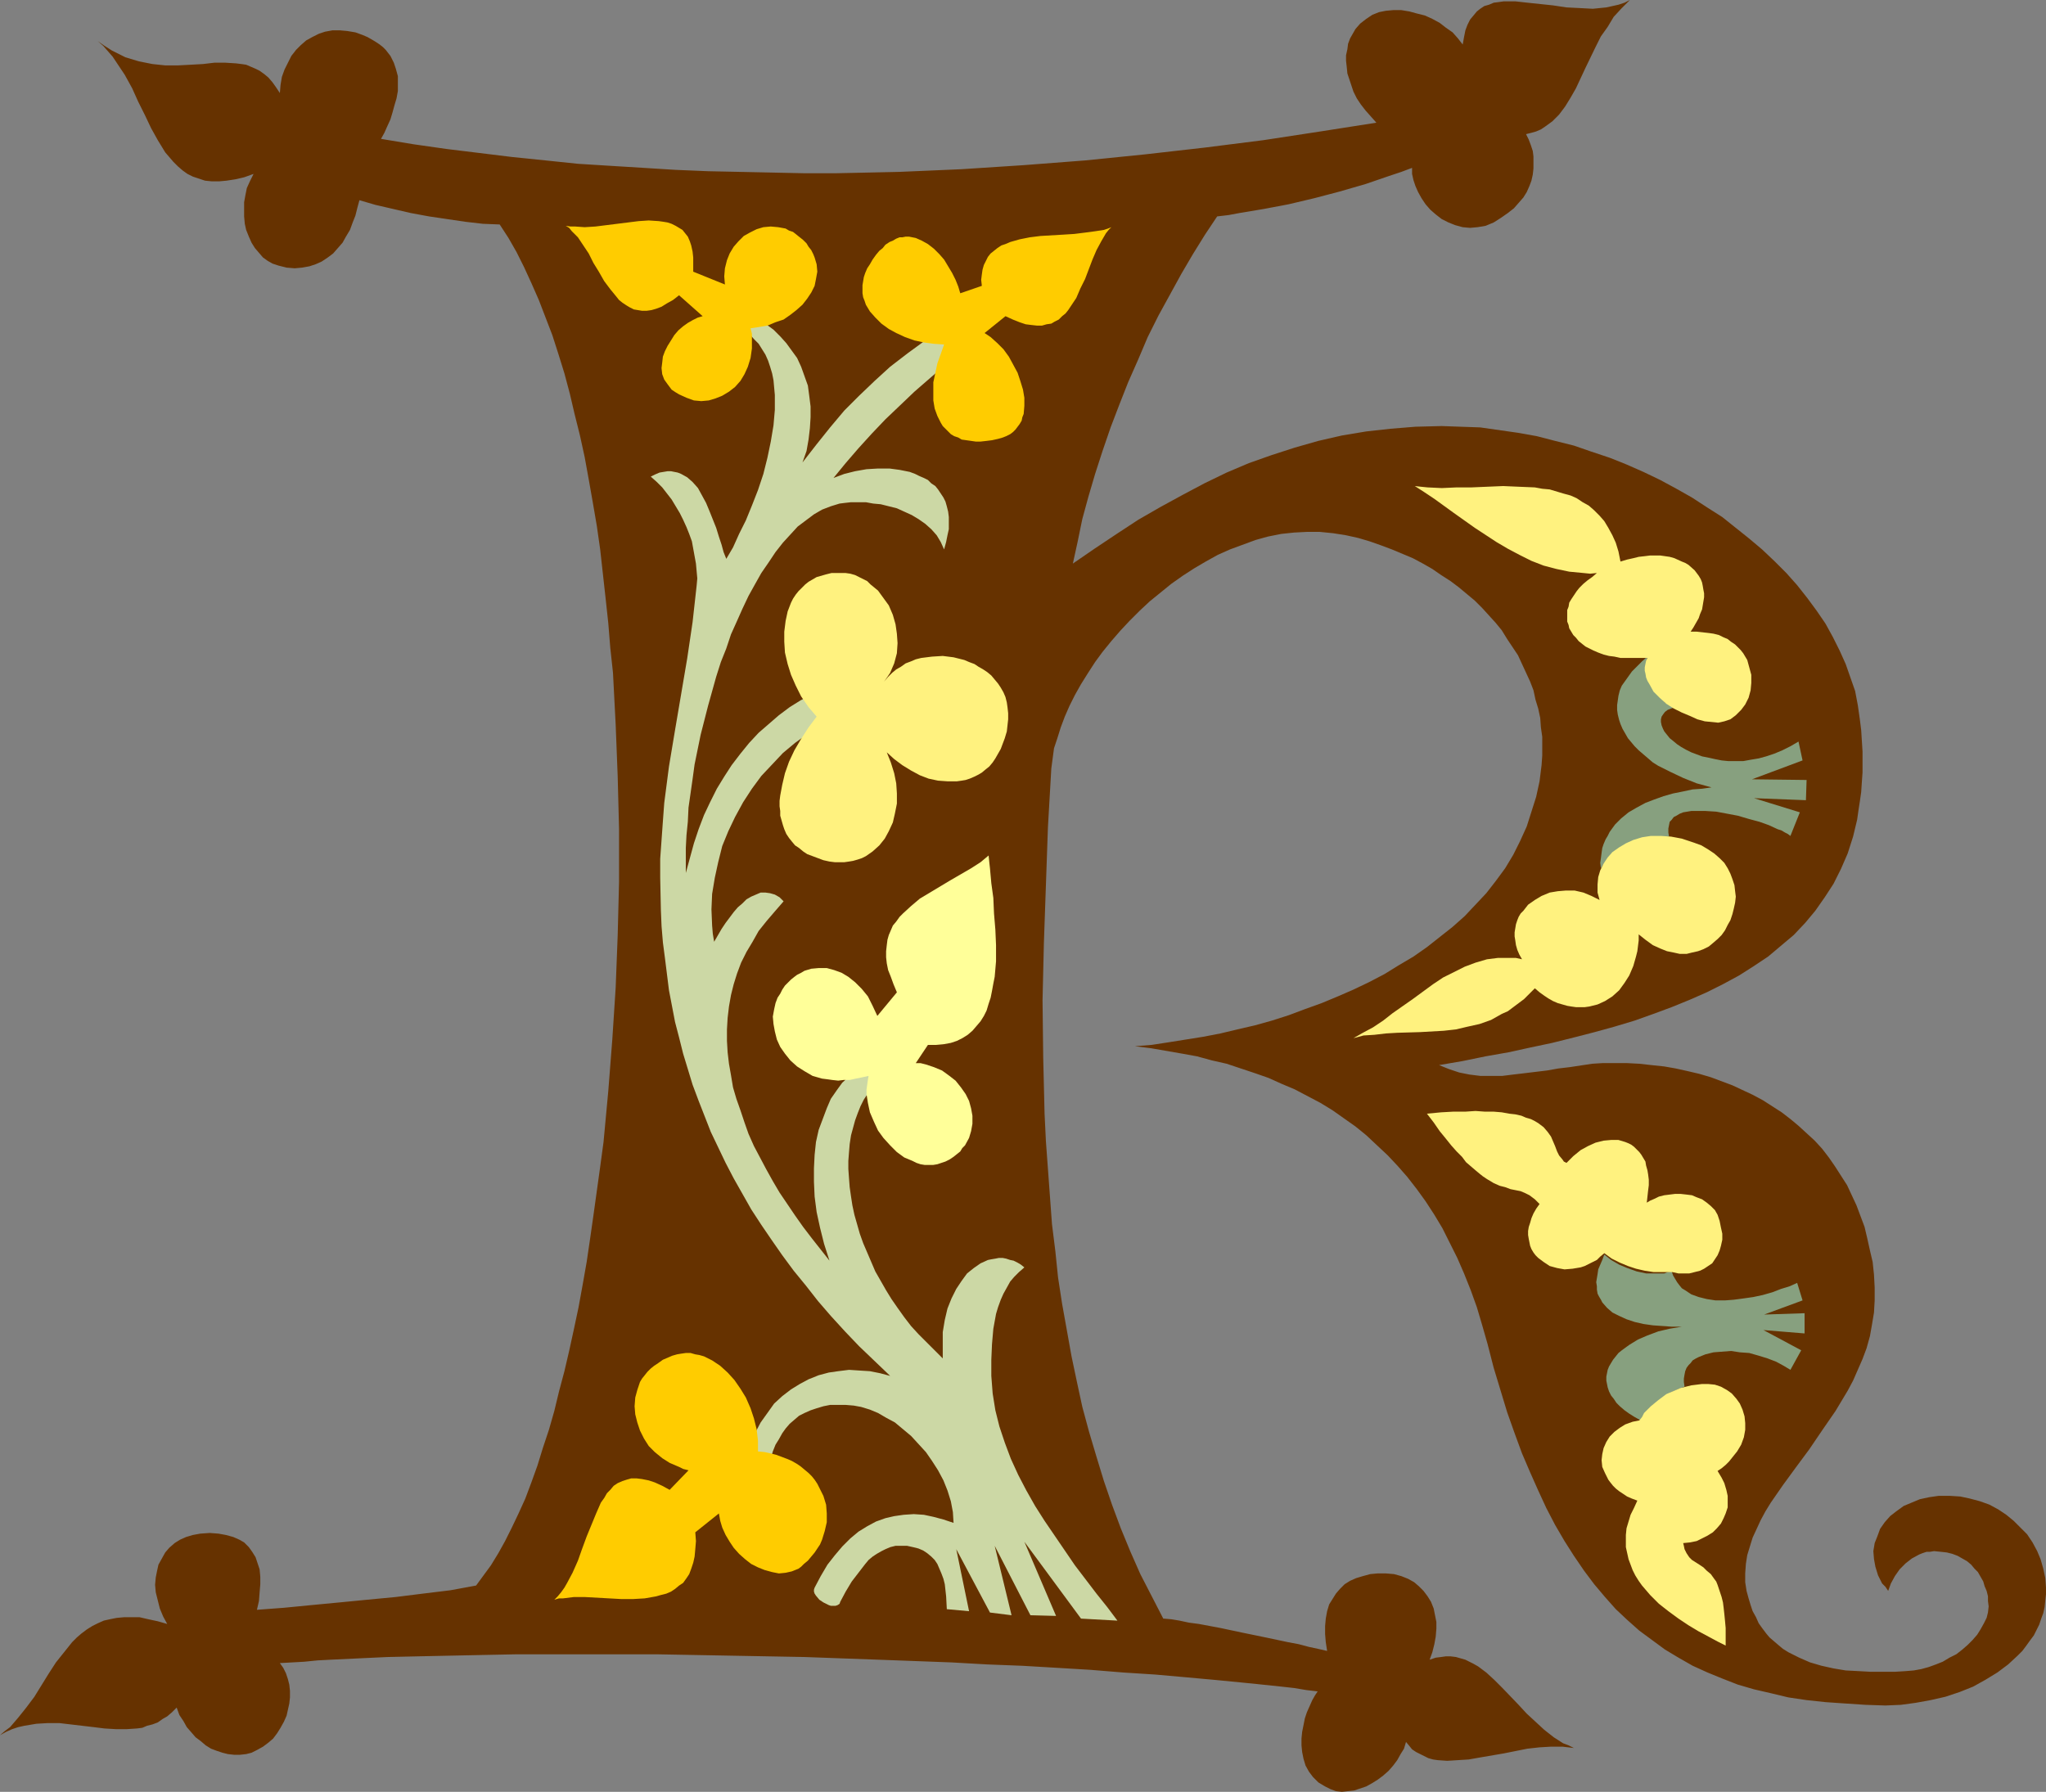<?xml version="1.0" encoding="UTF-8" standalone="no"?>
<svg
   version="1.0"
   width="129.724mm"
   height="113.629mm"
   id="svg13"
   sodipodi:docname="Medieval K.wmf"
   xmlns:inkscape="http://www.inkscape.org/namespaces/inkscape"
   xmlns:sodipodi="http://sodipodi.sourceforge.net/DTD/sodipodi-0.dtd"
   xmlns="http://www.w3.org/2000/svg"
   xmlns:svg="http://www.w3.org/2000/svg">
  <rect width="100%" height="100%" fill="#808080" stroke="none"/>
  <sodipodi:namedview
     id="namedview13"
     pagecolor="#ffffff"
     bordercolor="#000000"
     borderopacity="0.25"
     inkscape:showpageshadow="2"
     inkscape:pageopacity="0.0"
     inkscape:pagecheckerboard="0"
     inkscape:deskcolor="#d1d1d1"
     inkscape:document-units="mm" />
  <defs
     id="defs1">
    <pattern
       id="WMFhbasepattern"
       patternUnits="userSpaceOnUse"
       width="6"
       height="6"
       x="0"
       y="0" />
  </defs>
  <path
     style="fill:#663200;fill-opacity:1;fill-rule:evenodd;stroke:none"
     d="m 91.304,33.284 0.808,-1.454 0.646,-1.454 0.808,-1.777 0.485,-1.616 0.485,-1.777 0.485,-1.616 0.323,-1.777 v -1.777 -1.777 l -0.485,-1.777 -0.485,-1.454 -0.808,-1.616 -1.131,-1.454 -0.646,-0.646 L 90.981,10.664 90.011,10.018 89.203,9.533 88.072,8.887 86.941,8.402 85.163,7.756 83.224,7.432 81.446,7.271 H 79.669 l -1.778,0.323 -1.454,0.485 -1.616,0.808 -1.454,0.808 -1.293,1.131 -1.131,1.131 -1.131,1.454 -0.808,1.616 -0.808,1.616 -0.646,1.777 -0.323,1.939 -0.162,1.939 -0.97,-1.454 -0.808,-1.131 -0.97,-1.131 -0.97,-0.808 -1.131,-0.808 -0.97,-0.485 -1.131,-0.485 -1.131,-0.485 -1.131,-0.162 -1.293,-0.162 -2.586,-0.162 h -2.586 l -2.747,0.323 -2.909,0.162 -3.07,0.162 h -3.07 l -3.07,-0.323 -3.232,-0.646 -1.616,-0.485 -1.616,-0.485 -1.616,-0.808 -1.616,-0.808 -1.778,-1.131 -1.616,-1.131 1.293,1.131 1.131,1.293 1.131,1.293 0.97,1.454 1.939,2.908 1.778,3.231 1.454,3.231 1.616,3.231 1.454,3.07 1.616,2.908 1.778,2.908 0.97,1.131 0.97,1.131 1.131,1.131 1.131,0.969 1.131,0.808 1.293,0.646 1.454,0.485 1.454,0.485 1.616,0.162 h 1.778 l 1.778,-0.162 2.101,-0.323 2.101,-0.485 2.262,-0.808 -0.808,1.616 -0.808,1.777 -0.323,1.616 -0.323,1.777 v 1.777 1.616 l 0.162,1.777 0.323,1.454 0.646,1.616 0.646,1.454 0.808,1.293 0.97,1.131 0.97,1.131 1.131,0.808 1.131,0.646 1.454,0.485 1.939,0.485 1.939,0.162 1.778,-0.162 1.778,-0.323 1.454,-0.485 1.454,-0.646 1.454,-0.969 1.293,-0.969 1.131,-1.293 1.131,-1.293 0.808,-1.454 0.97,-1.616 0.646,-1.777 0.646,-1.616 0.485,-1.939 0.485,-1.777 3.878,1.131 4.202,0.969 4.202,0.969 4.363,0.808 4.363,0.646 4.363,0.646 4.202,0.485 4.04,0.162 2.101,3.231 1.939,3.393 1.778,3.555 1.778,3.878 1.778,4.039 1.616,4.201 1.616,4.201 1.454,4.524 1.454,4.686 1.293,4.847 1.131,4.847 1.293,5.17 1.131,5.17 0.97,5.332 0.97,5.493 0.97,5.655 0.808,5.655 0.646,5.817 0.646,5.817 0.646,5.978 0.485,5.978 0.646,5.978 0.646,12.441 0.485,12.441 0.323,12.603 v 12.603 l -0.323,12.764 -0.485,12.603 -0.808,12.441 -0.97,12.441 -1.131,12.118 -0.808,5.978 -1.616,11.633 -0.808,5.655 -0.808,5.493 -0.97,5.494 -0.97,5.332 -1.131,5.332 -1.131,5.17 -1.131,4.847 -1.293,4.847 -1.131,4.686 -1.293,4.524 -1.454,4.362 -1.293,4.201 -1.454,4.039 -1.454,3.878 -1.616,3.555 -1.616,3.393 -1.616,3.231 -1.616,2.908 -1.778,2.908 -1.778,2.424 -1.778,2.424 -6.141,1.131 -6.626,0.808 -6.464,0.808 -6.787,0.646 -6.626,0.646 -6.787,0.646 -6.626,0.646 -6.464,0.485 0.485,-2.1 0.162,-2.1 0.162,-1.939 v -1.777 l -0.162,-1.777 -0.485,-1.454 -0.485,-1.454 -0.808,-1.293 -0.808,-1.131 -1.131,-1.131 -1.131,-0.646 -1.454,-0.646 -1.778,-0.485 -1.778,-0.323 -2.101,-0.162 -2.262,0.162 -1.778,0.323 -1.616,0.485 -1.454,0.646 -1.293,0.808 -1.293,1.131 -0.97,1.131 -0.808,1.454 -0.808,1.454 -0.323,1.454 -0.323,1.616 -0.162,1.777 0.162,1.777 0.485,1.939 0.485,1.939 0.808,1.939 0.97,1.777 -2.262,-0.646 -2.262,-0.485 -2.101,-0.485 h -1.939 -1.778 l -1.778,0.162 -1.616,0.323 -1.454,0.323 -1.454,0.646 -1.293,0.646 -1.293,0.808 -1.293,0.969 -1.131,0.969 -1.131,1.131 -1.939,2.424 -1.939,2.424 -1.778,2.747 -3.394,5.494 -1.939,2.585 -1.939,2.424 -0.97,1.131 -0.97,1.131 -1.293,0.969 L 0,415.89 l 1.454,-0.808 1.454,-0.646 1.454,-0.485 1.454,-0.323 2.909,-0.485 2.747,-0.162 h 2.747 l 2.747,0.323 5.494,0.646 2.586,0.323 2.747,0.162 h 2.586 l 2.424,-0.162 1.293,-0.162 1.131,-0.485 1.293,-0.323 1.293,-0.485 1.131,-0.808 1.131,-0.646 1.131,-0.969 1.131,-1.131 0.646,1.777 0.97,1.454 0.808,1.454 1.131,1.293 0.97,1.131 1.293,0.969 1.131,0.969 1.293,0.808 1.293,0.485 1.454,0.485 1.293,0.323 1.454,0.162 h 1.454 l 1.454,-0.162 1.293,-0.323 1.293,-0.646 1.454,-0.808 1.293,-0.969 1.131,-0.969 0.97,-1.293 0.808,-1.293 0.808,-1.454 0.646,-1.454 0.323,-1.454 0.323,-1.454 0.162,-1.454 v -1.616 l -0.162,-1.454 -0.323,-1.293 -0.485,-1.454 -0.646,-1.293 -0.808,-1.131 2.909,-0.162 2.909,-0.162 3.232,-0.323 3.07,-0.162 6.787,-0.323 6.949,-0.323 7.272,-0.162 7.595,-0.162 7.757,-0.162 8.08,-0.162 h 8.242 16.968 8.726 l 17.614,0.323 17.614,0.323 17.776,0.646 8.726,0.323 8.726,0.323 8.565,0.485 8.403,0.323 8.242,0.485 8.08,0.485 7.918,0.646 7.595,0.485 7.272,0.646 7.11,0.646 6.626,0.646 3.232,0.323 3.07,0.323 3.07,0.323 2.909,0.323 2.909,0.485 2.747,0.323 -0.646,0.969 -0.646,1.131 -0.646,1.454 -0.646,1.454 -0.485,1.454 -0.323,1.616 -0.323,1.616 -0.162,1.616 v 1.616 l 0.162,1.616 0.323,1.616 0.485,1.616 0.808,1.454 0.97,1.293 1.293,1.293 1.616,0.969 1.293,0.646 1.293,0.485 1.454,0.162 1.454,-0.162 1.454,-0.162 1.454,-0.485 1.454,-0.485 1.454,-0.808 1.293,-0.808 1.293,-0.969 1.293,-1.131 1.131,-1.293 0.97,-1.293 0.808,-1.454 0.808,-1.293 0.485,-1.616 0.808,0.969 0.646,0.808 0.97,0.646 0.97,0.485 0.97,0.485 0.97,0.485 1.131,0.323 1.131,0.162 2.262,0.162 2.586,-0.162 2.586,-0.162 2.747,-0.485 5.656,-0.969 5.656,-1.131 2.909,-0.323 2.747,-0.162 h 2.747 l 2.747,0.323 -1.293,-0.646 -1.293,-0.485 -2.262,-1.454 -2.262,-1.777 -2.101,-1.939 -2.101,-1.939 -1.939,-2.1 -3.878,-4.039 -1.939,-1.939 -1.939,-1.777 -1.939,-1.454 -1.131,-0.646 -0.97,-0.485 -0.97,-0.485 -1.131,-0.323 -1.131,-0.323 -1.293,-0.162 h -1.131 l -1.131,0.162 -1.293,0.162 -1.454,0.485 0.646,-1.777 0.485,-1.939 0.323,-1.777 0.162,-1.939 v -1.616 l -0.323,-1.616 -0.323,-1.616 -0.646,-1.616 -0.808,-1.293 -0.97,-1.293 -1.131,-1.131 -1.131,-0.969 -1.454,-0.808 -1.616,-0.646 -1.778,-0.485 -1.939,-0.162 h -1.939 l -1.778,0.162 -1.778,0.485 -1.616,0.485 -1.454,0.646 -1.293,0.808 -1.131,1.131 -0.97,1.131 -0.808,1.293 -0.808,1.293 -0.485,1.616 -0.323,1.777 -0.162,1.777 v 1.939 l 0.162,1.939 0.323,2.1 -2.101,-0.485 -2.262,-0.485 -2.424,-0.646 -2.586,-0.485 -5.333,-1.131 -5.494,-1.131 -5.333,-1.131 -2.586,-0.485 -2.586,-0.485 -2.424,-0.323 -2.262,-0.485 -1.939,-0.323 -1.939,-0.162 -2.747,-5.332 -2.747,-5.332 -2.424,-5.493 -2.262,-5.494 -2.101,-5.655 -1.939,-5.655 -1.778,-5.817 -1.778,-5.978 -1.616,-5.978 -1.293,-5.978 -1.293,-6.14 -1.131,-6.301 -1.131,-6.301 -0.97,-6.301 -0.646,-6.301 -0.808,-6.463 -0.485,-6.625 -0.485,-6.625 -0.485,-6.625 -0.323,-6.625 -0.323,-13.411 -0.162,-13.734 0.323,-13.734 0.485,-13.895 0.485,-13.895 0.808,-14.057 0.323,-2.424 0.323,-2.424 0.808,-2.424 0.808,-2.585 0.97,-2.585 1.131,-2.585 1.293,-2.585 1.454,-2.585 1.616,-2.585 1.778,-2.747 1.778,-2.424 2.101,-2.585 2.101,-2.424 2.262,-2.424 2.424,-2.424 2.424,-2.262 2.586,-2.1 2.586,-2.1 2.747,-1.939 2.747,-1.777 2.747,-1.616 2.909,-1.616 2.909,-1.293 3.07,-1.131 3.07,-1.131 2.909,-0.808 3.232,-0.646 3.07,-0.323 3.07,-0.162 h 3.07 l 3.232,0.323 3.07,0.485 2.909,0.646 2.747,0.808 2.747,0.969 2.586,0.969 5.01,2.1 2.424,1.293 2.262,1.293 2.101,1.454 2.262,1.454 1.939,1.454 1.939,1.616 1.939,1.616 1.778,1.777 1.616,1.777 1.616,1.777 1.454,1.777 1.293,2.1 1.293,1.939 1.293,1.939 0.97,2.1 0.97,2.1 0.97,2.1 0.808,2.1 0.485,2.262 0.646,2.1 0.485,2.262 0.162,2.262 0.323,2.262 v 2.262 2.262 l -0.162,2.262 -0.485,3.878 -0.808,3.716 -1.131,3.555 -1.131,3.555 -1.616,3.555 -1.616,3.231 -1.939,3.231 -2.262,3.07 -2.262,2.908 -2.586,2.747 -2.586,2.747 -2.909,2.585 -3.07,2.424 -3.07,2.424 -3.232,2.262 -3.555,2.1 -3.394,2.1 -3.717,1.939 -3.717,1.777 -3.717,1.616 -3.878,1.616 -4.04,1.454 -3.878,1.454 -4.04,1.293 -4.04,1.131 -4.202,0.969 -4.04,0.969 -4.202,0.808 -4.04,0.646 -4.04,0.646 -4.202,0.646 -4.04,0.323 3.878,0.485 3.717,0.646 3.717,0.646 3.555,0.646 3.555,0.969 3.555,0.808 3.394,1.131 3.394,1.131 3.232,1.131 3.232,1.454 3.07,1.293 3.07,1.616 3.07,1.616 2.909,1.777 2.747,1.939 2.747,1.939 2.586,2.1 2.586,2.424 2.586,2.424 2.424,2.585 2.262,2.585 2.262,2.908 2.101,2.908 2.101,3.231 1.939,3.231 1.778,3.555 1.778,3.555 1.616,3.716 1.616,4.039 1.454,4.039 1.293,4.362 1.293,4.524 1.454,5.655 1.616,5.332 1.616,5.332 1.778,5.009 1.778,4.847 1.939,4.524 1.939,4.362 1.939,4.201 2.101,4.039 2.262,3.878 2.262,3.555 2.424,3.555 2.424,3.231 2.586,3.07 2.586,2.908 2.747,2.585 2.909,2.585 3.07,2.262 3.07,2.262 3.232,1.939 3.394,1.939 3.555,1.616 3.555,1.454 3.717,1.454 3.878,1.131 4.202,0.969 4.04,0.969 4.363,0.646 4.525,0.485 4.686,0.323 4.848,0.323 4.848,0.162 3.717,-0.162 3.555,-0.485 3.555,-0.646 3.555,-0.808 3.394,-1.131 3.232,-1.293 2.909,-1.616 2.909,-1.777 2.586,-1.939 2.262,-2.1 1.131,-1.131 0.97,-1.293 0.808,-1.131 0.97,-1.293 0.646,-1.293 0.646,-1.293 0.485,-1.454 0.485,-1.293 0.323,-1.454 0.162,-1.616 0.162,-1.454 v -1.616 l -0.162,-2.262 -0.485,-2.262 -0.646,-2.262 -0.808,-1.939 -1.131,-2.1 -1.293,-1.939 -1.616,-1.616 -1.616,-1.616 -1.778,-1.454 -1.939,-1.293 -2.101,-1.131 -2.262,-0.808 -2.424,-0.646 -2.262,-0.485 -2.586,-0.162 h -2.586 l -2.262,0.323 -2.262,0.485 -1.939,0.808 -1.939,0.808 -1.778,1.293 -1.454,1.131 -1.293,1.454 -1.131,1.616 -0.646,1.777 -0.646,1.616 -0.323,1.939 0.162,1.939 0.323,1.777 0.646,2.1 0.97,1.939 0.808,0.808 0.646,0.969 0.646,-1.777 0.97,-1.777 1.131,-1.616 1.454,-1.454 1.454,-1.131 1.778,-0.969 0.808,-0.323 0.97,-0.323 h 0.808 l 0.97,-0.162 1.616,0.162 1.454,0.162 1.293,0.323 1.293,0.485 1.131,0.646 1.131,0.646 0.97,0.808 0.808,0.969 0.808,0.808 0.646,1.131 0.646,1.131 0.323,1.131 0.485,1.131 0.323,1.293 v 1.131 l 0.162,1.293 -0.162,1.454 -0.323,1.293 -0.646,1.293 -0.808,1.454 -0.808,1.293 -1.131,1.293 -1.131,1.131 -1.293,1.131 -1.454,1.131 -1.616,0.808 -1.616,0.969 -1.616,0.646 -1.778,0.646 -1.778,0.485 -1.778,0.323 -1.939,0.162 -2.586,0.162 h -2.909 -2.909 l -2.909,-0.162 -3.07,-0.162 -2.909,-0.485 -2.909,-0.646 -2.747,-0.808 -2.586,-1.131 -2.586,-1.293 -1.293,-0.808 -0.97,-0.808 -1.131,-0.969 -1.131,-0.969 -0.808,-0.969 -0.97,-1.293 -0.808,-1.131 -0.646,-1.454 -0.808,-1.454 -0.485,-1.454 -0.485,-1.616 -0.485,-1.777 -0.323,-2.1 v -2.1 l 0.162,-2.262 0.323,-2.1 0.646,-2.1 0.646,-2.1 0.97,-2.1 0.97,-2.1 1.131,-2.1 1.293,-2.1 2.909,-4.201 3.07,-4.201 3.232,-4.362 3.07,-4.524 3.232,-4.686 1.454,-2.424 1.454,-2.424 1.293,-2.424 1.131,-2.585 1.131,-2.585 0.97,-2.585 0.808,-2.908 0.485,-2.747 0.485,-2.908 0.162,-2.908 v -3.07 l -0.162,-3.07 -0.323,-3.07 -0.646,-2.747 -0.646,-2.908 -0.646,-2.747 -0.97,-2.585 -0.97,-2.585 -1.131,-2.424 -1.131,-2.424 -1.454,-2.262 -1.454,-2.262 -1.454,-2.1 -1.616,-2.1 -1.778,-1.939 -1.939,-1.777 -1.939,-1.777 -1.939,-1.616 -2.101,-1.616 -2.262,-1.454 -2.262,-1.454 -2.424,-1.293 -2.424,-1.131 -2.424,-1.131 -2.586,-0.969 -2.586,-0.969 -2.747,-0.808 -2.747,-0.646 -2.909,-0.646 -2.747,-0.485 -3.07,-0.323 -2.909,-0.323 -3.07,-0.162 h -3.07 -2.586 l -2.586,0.162 -5.333,0.808 -2.747,0.323 -2.747,0.485 -5.333,0.646 -2.747,0.323 -2.586,0.323 h -2.586 -2.747 l -2.586,-0.323 -2.424,-0.485 -2.424,-0.808 -2.424,-0.969 5.656,-0.969 5.494,-1.131 5.494,-0.969 5.171,-1.131 5.333,-1.131 5.171,-1.293 5.01,-1.293 4.686,-1.293 4.848,-1.454 4.525,-1.616 4.363,-1.616 4.363,-1.777 4.04,-1.777 3.878,-1.939 3.878,-2.1 3.555,-2.262 3.394,-2.262 3.07,-2.585 3.07,-2.585 2.747,-2.908 2.424,-2.908 2.262,-3.231 2.101,-3.231 1.778,-3.555 1.616,-3.716 1.293,-4.039 0.97,-4.039 0.323,-2.262 0.323,-2.1 0.323,-2.262 0.162,-2.424 0.162,-2.262 v -2.424 -2.585 l -0.162,-2.585 -0.162,-2.585 -0.323,-2.585 -0.485,-3.393 -0.646,-3.393 -1.131,-3.231 -1.131,-3.231 -1.454,-3.231 -1.616,-3.231 -1.778,-3.231 -2.101,-3.07 -2.262,-3.07 -2.424,-3.07 -2.586,-2.908 -2.747,-2.747 -3.07,-2.908 -3.07,-2.585 -3.232,-2.585 -3.232,-2.585 -3.555,-2.262 -3.717,-2.424 -3.717,-2.1 -3.878,-2.1 -4.04,-1.939 -4.04,-1.777 -4.04,-1.616 -4.363,-1.454 -4.202,-1.454 -4.525,-1.131 -4.363,-1.131 -4.525,-0.808 -4.525,-0.646 -4.525,-0.646 -4.686,-0.162 -4.525,-0.162 -6.302,0.162 -5.979,0.485 -5.818,0.646 -5.818,0.969 -5.656,1.293 -5.656,1.616 -5.494,1.777 -5.494,1.939 -5.333,2.262 -5.333,2.585 -5.171,2.747 -5.333,2.908 -5.333,3.07 -5.171,3.393 -5.333,3.555 -5.171,3.555 1.131,-5.17 1.131,-5.493 1.454,-5.332 1.616,-5.493 1.778,-5.494 1.939,-5.655 2.101,-5.493 2.101,-5.332 2.424,-5.493 2.262,-5.332 2.586,-5.17 2.747,-5.009 2.747,-5.009 2.747,-4.686 2.909,-4.686 2.909,-4.362 2.747,-0.323 2.586,-0.485 2.909,-0.485 2.909,-0.485 5.979,-1.131 6.141,-1.454 6.141,-1.616 6.141,-1.777 5.656,-1.939 2.909,-0.969 2.586,-0.969 v 1.454 l 0.323,1.454 0.485,1.454 0.646,1.454 0.808,1.454 0.97,1.454 1.131,1.293 1.293,1.131 1.454,1.131 1.616,0.808 1.616,0.646 1.778,0.485 1.778,0.162 1.778,-0.162 1.939,-0.323 1.939,-0.808 1.778,-1.131 1.616,-1.131 1.454,-1.131 1.131,-1.293 1.131,-1.293 0.808,-1.293 0.646,-1.454 0.485,-1.293 0.323,-1.454 0.162,-1.454 v -1.454 -1.454 l -0.162,-1.293 -0.485,-1.454 -0.485,-1.293 -0.646,-1.293 1.293,-0.323 1.131,-0.323 1.131,-0.485 0.97,-0.646 1.778,-1.293 1.616,-1.616 1.454,-1.939 1.293,-2.1 1.293,-2.262 1.131,-2.424 1.131,-2.424 2.424,-5.009 1.293,-2.585 1.616,-2.262 1.454,-2.424 1.939,-2.1 L 390.587,0 l -1.293,0.646 -1.454,0.485 -1.454,0.323 -1.454,0.323 -1.616,0.162 -1.616,0.162 -3.07,-0.162 -3.232,-0.162 -3.232,-0.485 -3.07,-0.323 -3.07,-0.323 -2.909,-0.323 h -2.747 l -1.131,0.162 -1.293,0.162 -1.131,0.485 -1.131,0.323 -0.97,0.646 -0.808,0.646 -0.808,0.969 -0.808,0.969 -0.646,1.293 -0.485,1.293 -0.323,1.616 -0.323,1.777 -1.131,-1.454 -1.293,-1.454 -1.616,-1.131 -1.454,-1.131 -1.778,-0.969 -1.778,-0.808 -1.939,-0.485 -1.778,-0.485 -1.939,-0.323 h -1.939 l -1.778,0.162 -1.616,0.323 -1.616,0.646 -1.454,0.969 -1.454,1.131 -1.131,1.293 -0.646,1.131 -0.646,1.131 -0.485,1.293 -0.162,1.293 -0.323,1.454 v 1.293 l 0.162,1.454 0.162,1.616 0.485,1.454 0.485,1.454 0.485,1.454 0.808,1.616 0.97,1.454 1.131,1.454 1.293,1.454 1.293,1.454 -13.413,2.1 -13.736,2.1 -14.059,1.777 -14.221,1.616 -14.382,1.454 -14.706,1.131 -14.867,0.969 -7.434,0.323 -7.595,0.323 -7.434,0.162 -7.595,0.162 h -7.757 l -7.595,-0.162 -7.595,-0.162 -7.757,-0.162 -7.757,-0.323 -7.757,-0.485 -7.918,-0.485 -7.757,-0.485 -7.757,-0.808 -7.918,-0.808 -7.918,-0.969 -7.918,-0.969 -7.918,-1.131 z"
     id="path1" />
  <path
     style="fill:#ccd8a5;fill-opacity:1;fill-rule:evenodd;stroke:none"
     d="m 181.638,76.747 1.939,0.969 1.778,1.293 1.616,1.616 1.454,1.616 1.293,1.777 1.293,1.777 0.97,2.1 0.808,2.262 0.808,2.262 0.323,2.424 0.323,2.585 v 2.585 l -0.162,2.585 -0.323,2.747 -0.485,2.747 -0.97,2.747 3.394,-4.362 3.232,-4.039 3.394,-4.039 3.555,-3.555 3.717,-3.555 3.717,-3.393 4.202,-3.231 4.202,-3.07 0.808,-0.485 0.646,-0.323 h 0.808 0.646 l 0.646,0.323 0.646,0.323 0.485,0.485 0.485,0.485 0.323,0.646 0.162,0.646 0.323,0.646 v 0.646 0.646 l -0.323,0.646 -0.323,0.646 -0.485,0.485 -3.717,3.231 -3.717,3.231 -3.555,3.393 -3.394,3.231 -3.232,3.393 -3.232,3.555 -3.07,3.555 -2.909,3.555 2.586,-0.969 2.586,-0.646 2.747,-0.485 2.747,-0.162 h 2.747 l 2.424,0.323 2.424,0.485 1.293,0.485 0.97,0.485 1.131,0.485 0.97,0.485 0.808,0.808 0.97,0.646 0.646,0.808 0.646,0.969 0.646,0.969 0.485,0.969 0.323,1.131 0.323,1.293 0.162,1.293 v 1.454 1.454 l -0.323,1.454 -0.323,1.616 -0.485,1.777 -0.808,-1.777 -0.97,-1.616 -1.293,-1.454 -1.454,-1.293 -1.616,-1.131 -1.616,-0.969 -1.778,-0.808 -1.778,-0.808 -1.939,-0.485 -1.939,-0.485 -1.778,-0.162 -1.778,-0.323 h -1.778 -1.778 l -1.454,0.162 -1.293,0.162 -2.101,0.646 -2.101,0.808 -1.939,1.131 -1.939,1.454 -1.939,1.454 -1.778,1.939 -1.778,1.939 -1.778,2.262 -1.616,2.424 -1.778,2.585 -1.454,2.585 -1.616,2.908 -1.454,3.07 -1.293,2.908 -1.454,3.231 -1.131,3.393 -1.293,3.231 -1.131,3.555 -1.939,6.948 -1.778,6.948 -1.454,7.109 -0.485,3.555 -0.485,3.393 -0.485,3.393 -0.162,3.393 -0.323,3.231 -0.162,3.07 v 3.07 2.908 l 0.97,-3.555 0.97,-3.555 1.131,-3.393 1.293,-3.393 1.454,-3.07 1.616,-3.231 1.778,-2.908 1.778,-2.747 2.101,-2.747 2.101,-2.585 2.262,-2.424 2.424,-2.1 2.424,-2.1 2.586,-1.939 2.586,-1.616 2.747,-1.454 0.485,-0.162 h 0.485 l 0.485,0.162 0.485,0.323 0.323,0.485 0.323,0.485 0.485,1.454 0.162,1.454 v 0.646 0.808 l -0.162,0.646 -0.323,0.485 -0.323,0.485 -0.485,0.323 -3.07,1.939 -2.909,2.1 -2.909,2.424 -2.586,2.747 -2.586,2.747 -2.262,3.07 -2.101,3.231 -1.939,3.555 -1.616,3.393 -1.454,3.555 -0.97,3.878 -0.808,3.716 -0.646,3.878 -0.162,3.716 0.162,3.878 0.162,1.939 0.323,1.939 1.778,-3.07 0.97,-1.454 0.97,-1.293 0.97,-1.293 0.97,-1.131 1.131,-0.969 0.97,-0.969 1.131,-0.646 1.131,-0.485 1.131,-0.485 h 1.131 l 1.131,0.162 1.131,0.323 1.131,0.646 0.97,0.969 -2.101,2.424 -1.939,2.262 -1.939,2.424 -1.454,2.585 -1.454,2.424 -1.293,2.585 -0.97,2.585 -0.808,2.585 -0.646,2.585 -0.485,2.747 -0.323,2.747 -0.162,2.747 v 2.747 l 0.162,2.747 0.323,2.747 0.485,2.747 0.485,2.908 0.808,2.747 0.97,2.747 0.97,2.908 0.97,2.747 1.293,2.908 1.454,2.747 1.454,2.747 1.616,2.908 1.616,2.747 3.717,5.494 1.939,2.747 2.101,2.747 4.202,5.332 -1.293,-4.039 -0.97,-3.878 -0.808,-3.716 -0.485,-3.716 -0.162,-3.555 v -3.231 l 0.162,-3.231 0.323,-3.07 0.646,-2.908 0.97,-2.585 0.97,-2.585 0.97,-2.262 1.454,-2.1 1.293,-1.777 1.616,-1.454 1.616,-1.293 0.485,-0.323 0.323,-0.162 h 0.485 l 0.485,0.162 0.808,0.323 0.808,0.808 0.485,0.808 0.323,0.808 0.162,0.485 -0.162,0.323 v 0.323 l -0.323,0.323 -0.97,1.454 -0.97,1.454 -0.808,1.616 -0.646,1.616 -0.646,1.777 -0.485,1.777 -0.485,1.777 -0.323,2.1 -0.162,1.939 -0.162,2.1 v 1.939 l 0.162,2.262 0.162,2.1 0.323,2.262 0.323,2.1 0.485,2.262 0.646,2.262 0.646,2.262 0.808,2.262 0.97,2.262 0.97,2.262 0.97,2.262 1.293,2.262 1.293,2.262 1.293,2.1 1.454,2.1 1.616,2.262 1.616,2.1 1.778,1.939 1.939,1.939 1.939,1.939 1.939,1.939 v -1.777 -3.07 -1.454 l 0.485,-2.908 0.646,-2.747 0.97,-2.424 1.131,-2.262 1.293,-1.939 1.293,-1.777 1.616,-1.293 1.616,-1.131 1.778,-0.808 0.808,-0.162 0.97,-0.162 0.808,-0.162 h 0.97 l 0.808,0.162 0.97,0.323 0.808,0.162 0.97,0.485 0.808,0.485 0.808,0.646 -1.293,1.131 -1.131,1.131 -0.97,1.131 -0.808,1.454 -0.808,1.454 -0.646,1.454 -0.646,1.777 -0.485,1.616 -0.323,1.777 -0.323,1.777 -0.323,3.716 -0.162,3.716 v 3.878 l 0.162,2.1 0.162,2.1 0.646,4.039 0.97,3.878 1.293,3.878 1.454,3.878 1.778,3.878 1.939,3.716 2.101,3.716 2.262,3.555 2.424,3.555 4.848,7.109 5.171,6.786 2.586,3.231 2.424,3.231 -8.726,-0.485 -13.574,-18.419 7.595,17.773 -6.141,-0.162 -8.565,-16.642 4.04,16.642 -5.171,-0.646 -8.08,-15.188 3.07,14.865 -5.333,-0.485 -0.162,-3.07 -0.162,-1.454 -0.162,-1.454 -0.323,-1.293 -0.485,-1.293 -0.485,-1.131 -0.485,-1.131 -0.646,-0.969 -0.808,-0.808 -0.97,-0.808 -0.97,-0.646 -1.131,-0.485 -1.293,-0.323 -1.454,-0.323 h -1.616 -1.131 l -1.293,0.323 -1.131,0.485 -0.97,0.485 -1.131,0.646 -0.97,0.646 -0.97,0.808 -0.808,0.969 -1.616,2.1 -1.616,2.1 -1.454,2.424 -1.293,2.424 -0.162,0.485 -0.485,0.323 -0.485,0.162 h -0.485 -0.646 l -0.485,-0.162 -1.293,-0.646 -0.97,-0.646 -0.808,-0.969 -0.323,-0.485 -0.162,-0.485 v -0.485 l 0.162,-0.485 1.454,-2.747 1.616,-2.747 1.778,-2.262 1.778,-2.1 1.939,-1.939 1.939,-1.616 2.101,-1.293 2.101,-1.131 2.262,-0.808 2.101,-0.485 2.262,-0.323 2.424,-0.162 2.424,0.162 2.262,0.485 2.424,0.646 2.424,0.808 -0.162,-2.585 -0.485,-2.585 -0.808,-2.585 -0.97,-2.424 -1.293,-2.424 -1.454,-2.262 -1.454,-2.1 -1.778,-1.939 -1.778,-1.939 -1.939,-1.616 -1.939,-1.616 -2.101,-1.131 -1.939,-1.131 -1.939,-0.808 -2.101,-0.646 -1.778,-0.323 -1.939,-0.162 h -1.939 -1.778 l -1.616,0.323 -1.616,0.485 -1.454,0.485 -1.454,0.646 -1.293,0.646 -1.131,0.969 -1.131,0.969 -0.97,1.131 -0.808,1.131 -0.808,1.454 -0.808,1.293 -0.646,1.616 -0.485,1.616 -0.162,0.323 -0.162,0.323 -0.485,0.162 h -0.323 -0.97 l -0.97,-0.485 -0.97,-0.485 -0.808,-0.808 -0.162,-0.323 -0.162,-0.485 v -0.485 l 0.162,-0.485 0.485,-1.616 0.646,-1.454 1.454,-2.747 1.616,-2.262 1.616,-2.262 1.939,-1.777 2.101,-1.616 2.101,-1.293 2.101,-1.131 2.424,-0.969 2.424,-0.646 2.262,-0.323 2.586,-0.323 2.424,0.162 2.586,0.162 2.424,0.485 2.424,0.646 -3.717,-3.555 -3.717,-3.555 -3.394,-3.555 -3.394,-3.716 -3.07,-3.555 -2.909,-3.716 -2.909,-3.555 -2.747,-3.716 -2.586,-3.716 -2.424,-3.555 -2.424,-3.716 -2.101,-3.716 -2.101,-3.716 -1.939,-3.716 -1.778,-3.716 -1.778,-3.716 -1.454,-3.716 -1.454,-3.716 -1.454,-3.878 -1.131,-3.716 -1.131,-3.716 -0.97,-3.878 -0.97,-3.716 -1.454,-7.594 -0.485,-3.878 -0.485,-3.878 -0.485,-3.716 -0.323,-3.878 -0.162,-3.878 -0.162,-7.756 v -4.524 l 0.323,-4.524 0.323,-4.524 0.323,-4.362 1.131,-8.725 1.454,-8.725 1.454,-8.563 1.454,-8.563 1.293,-8.725 0.485,-4.362 0.485,-4.362 0.162,-1.777 -0.162,-1.777 -0.162,-1.777 -0.323,-1.777 -0.323,-1.777 -0.323,-1.777 -0.646,-1.777 -0.646,-1.616 -0.808,-1.777 -0.808,-1.616 -0.97,-1.616 -0.97,-1.616 -1.131,-1.454 -1.131,-1.454 -1.293,-1.293 -1.454,-1.293 0.97,-0.485 1.131,-0.485 0.97,-0.162 0.97,-0.162 h 0.808 l 0.808,0.162 0.808,0.162 0.808,0.323 1.454,0.808 1.293,1.131 1.293,1.454 0.97,1.777 0.97,1.777 0.808,1.939 1.616,4.039 0.646,2.1 0.646,1.939 0.485,1.777 0.646,1.616 1.616,-2.747 1.454,-3.231 1.616,-3.231 1.454,-3.555 1.454,-3.716 1.293,-3.878 0.97,-3.878 0.808,-3.878 0.646,-3.878 0.323,-3.716 v -3.555 l -0.162,-1.777 -0.162,-1.777 -0.323,-1.616 -0.485,-1.616 -0.485,-1.454 -0.646,-1.454 -0.808,-1.293 -0.808,-1.293 -1.131,-1.131 -0.97,-1.131 -0.646,-0.646 -0.323,-0.808 v -0.646 l 0.162,-0.808 0.485,-0.485 0.646,-0.162 0.646,-0.162 0.485,0.162 z"
     id="path2" />
  <path
     style="fill:#87a07f;fill-opacity:1;fill-rule:evenodd;stroke:none"
     d="m 400.606,304.728 0.323,0.969 0.485,0.808 0.485,0.808 0.485,0.646 0.646,0.808 0.808,0.485 1.454,0.969 1.778,0.646 1.939,0.485 2.101,0.323 h 2.262 l 2.101,-0.162 2.424,-0.323 2.262,-0.323 2.262,-0.485 2.262,-0.646 2.101,-0.808 2.101,-0.646 1.778,-0.808 1.293,4.201 -9.211,3.393 9.696,-0.323 v 4.847 l -9.858,-0.808 9.05,4.847 -2.586,4.686 -1.616,-0.969 -1.778,-0.969 -2.101,-0.808 -2.101,-0.646 -2.262,-0.646 -2.262,-0.162 -2.101,-0.323 -2.101,0.162 -2.101,0.162 -1.939,0.485 -1.616,0.646 -0.646,0.323 -0.808,0.485 -0.485,0.646 -0.485,0.485 -0.485,0.646 -0.323,0.808 -0.162,0.808 -0.162,0.969 v 0.808 l 0.162,1.131 -1.616,0.646 -1.454,0.646 -1.616,0.969 -1.454,1.131 -1.454,0.969 -1.293,1.293 -0.97,1.293 -0.646,1.131 -1.454,-0.808 -1.293,-0.808 -1.131,-0.808 -1.131,-0.969 -0.808,-0.808 -0.646,-0.969 -0.646,-0.808 -0.485,-0.969 -0.323,-0.969 -0.162,-0.808 -0.162,-0.808 v -0.969 l 0.162,-0.808 0.162,-0.808 0.323,-0.808 0.485,-0.808 0.485,-0.808 0.646,-0.808 0.646,-0.808 0.808,-0.646 1.778,-1.293 2.101,-1.293 2.262,-0.969 2.586,-0.969 2.747,-0.646 2.909,-0.485 h -2.424 l -2.262,-0.162 -2.262,-0.162 -2.262,-0.323 -2.101,-0.485 -1.939,-0.646 -1.778,-0.808 -1.616,-0.808 -1.293,-1.131 -1.131,-1.293 -0.323,-0.646 -0.485,-0.808 -0.323,-0.646 -0.162,-0.969 v -0.808 l -0.162,-0.969 0.162,-0.969 0.162,-0.969 0.162,-1.131 0.485,-1.131 0.485,-1.131 0.485,-1.293 0.808,0.646 0.808,0.646 1.939,1.131 1.939,0.808 2.262,0.808 2.262,0.485 h 2.262 1.131 0.97 l 0.808,-0.323 z"
     id="path3" />
  <path
     style="fill:#87a07f;fill-opacity:1;fill-rule:evenodd;stroke:none"
     d="m 394.788,157.373 -0.162,0.646 -0.162,0.808 v 0.808 l 0.162,0.969 0.162,0.808 0.323,0.969 0.808,1.939 1.131,1.777 0.485,0.808 0.808,0.646 0.646,0.808 0.808,0.485 0.808,0.323 0.808,0.323 -0.97,0.323 -0.808,0.323 -0.646,0.485 -0.485,0.646 -0.323,0.485 -0.162,0.646 v 0.646 l 0.162,0.808 0.323,0.808 0.323,0.646 0.646,0.808 0.646,0.808 0.808,0.646 0.97,0.808 0.97,0.646 1.131,0.646 1.293,0.646 1.293,0.485 1.293,0.485 1.616,0.323 1.454,0.323 1.616,0.323 1.616,0.162 h 1.778 1.778 l 1.778,-0.323 1.939,-0.323 1.778,-0.485 1.939,-0.646 1.939,-0.808 1.939,-0.969 1.939,-1.131 0.97,4.524 -12.12,4.524 13.09,0.162 -0.162,4.847 -12.443,-0.485 10.989,3.393 -2.262,5.655 -0.646,-0.485 -0.646,-0.323 -0.808,-0.485 -0.97,-0.323 -2.101,-0.969 -2.262,-0.808 -2.424,-0.646 -2.747,-0.808 -2.586,-0.485 -2.586,-0.485 -2.586,-0.162 h -2.262 -1.131 l -0.97,0.162 -0.97,0.162 -0.808,0.323 -0.808,0.485 -0.646,0.323 -0.485,0.646 -0.485,0.485 -0.162,0.808 -0.162,0.808 v 0.969 l 0.162,0.969 h -2.101 l -2.262,0.162 -2.262,0.485 -2.101,0.808 -2.262,0.969 -0.97,0.646 -1.131,0.808 -0.97,0.808 -0.808,0.969 -0.808,0.969 -0.646,0.969 -0.162,-1.293 0.162,-1.131 0.162,-1.293 0.162,-1.131 0.323,-0.969 0.485,-1.131 0.485,-0.808 0.485,-0.969 1.293,-1.777 1.454,-1.454 1.778,-1.454 1.939,-1.131 2.101,-1.131 2.101,-0.808 2.262,-0.808 2.262,-0.646 2.424,-0.485 2.262,-0.485 2.262,-0.162 2.262,-0.323 -3.555,-0.969 -3.232,-1.293 -3.07,-1.454 -2.909,-1.454 -1.293,-0.808 -1.131,-0.969 -1.131,-0.969 -1.131,-0.969 -0.97,-0.969 -0.808,-0.969 -0.808,-0.969 -0.646,-1.131 -0.646,-1.131 -0.485,-1.131 -0.323,-0.969 -0.323,-1.293 -0.162,-1.131 v -1.131 l 0.162,-1.131 0.162,-1.131 0.323,-1.293 0.485,-1.131 0.808,-1.131 0.808,-1.131 0.808,-1.131 1.131,-1.131 1.293,-1.293 z"
     id="path4" />
  <path
     style="fill:#ffff99;fill-opacity:1;fill-rule:evenodd;stroke:none"
     d="m 208.141,257.871 -1.454,0.323 -1.616,0.323 -1.454,0.323 h -1.454 l -1.293,0.162 -1.454,-0.162 -1.131,-0.162 -1.293,-0.162 -1.131,-0.323 -1.131,-0.323 -1.939,-1.131 -1.778,-1.131 -1.616,-1.454 -1.293,-1.616 -1.131,-1.616 -0.808,-1.777 -0.485,-1.939 -0.323,-1.777 -0.162,-1.777 0.323,-1.777 0.323,-1.454 0.485,-1.293 0.646,-0.969 0.485,-0.969 0.646,-0.969 0.808,-0.808 0.646,-0.646 0.808,-0.646 0.646,-0.485 0.97,-0.485 0.808,-0.485 1.616,-0.485 1.778,-0.162 h 1.939 l 1.778,0.485 1.778,0.646 1.616,0.969 1.616,1.293 1.616,1.616 1.454,1.777 1.131,2.262 1.131,2.424 4.686,-5.655 -0.808,-1.939 -0.646,-1.777 -0.646,-1.616 -0.323,-1.616 -0.162,-1.454 v -1.454 l 0.162,-1.454 0.162,-1.293 0.323,-1.131 0.485,-1.131 0.485,-1.131 0.808,-0.969 0.808,-1.131 0.808,-0.808 1.939,-1.777 2.101,-1.777 2.424,-1.454 4.848,-2.908 5.01,-2.908 2.262,-1.454 1.939,-1.616 0.162,1.616 0.162,1.454 0.323,3.555 0.485,3.555 0.162,3.716 0.323,3.878 0.162,3.716 v 3.878 l -0.323,3.716 -0.323,1.616 -0.323,1.777 -0.323,1.616 -0.485,1.454 -0.485,1.616 -0.646,1.293 -0.808,1.293 -0.97,1.131 -0.97,1.131 -1.131,0.969 -1.293,0.808 -1.293,0.646 -1.454,0.485 -1.778,0.323 -1.778,0.162 h -1.939 l -2.909,4.362 h 1.131 l 1.293,0.323 1.939,0.646 1.939,0.808 1.778,1.293 1.454,1.131 1.293,1.616 1.131,1.616 0.808,1.616 0.485,1.777 0.323,1.777 v 1.939 l -0.323,1.777 -0.485,1.616 -0.97,1.777 -0.646,0.646 -0.485,0.808 -0.808,0.646 -0.808,0.646 -0.97,0.646 -0.97,0.485 -0.97,0.323 -0.97,0.323 -0.97,0.162 h -1.131 -0.97 l -0.97,-0.162 -0.97,-0.323 -0.97,-0.485 -1.939,-0.808 -1.778,-1.293 -1.616,-1.616 -1.616,-1.777 -1.293,-1.777 -0.97,-2.1 -0.97,-2.262 -0.485,-2.262 -0.323,-2.1 v -1.131 l 0.162,-1.131 0.162,-1.131 z"
     id="path5" />
  <path
     style="fill:#ffcc00;fill-opacity:1;fill-rule:evenodd;stroke:none"
     d="m 181.638,347.868 v -2.585 l -0.323,-2.747 -0.646,-2.585 -0.808,-2.424 -1.131,-2.585 -1.293,-2.1 -1.454,-2.1 -1.616,-1.777 -1.778,-1.616 -1.939,-1.293 -0.97,-0.485 -0.97,-0.485 -1.131,-0.323 -0.97,-0.162 -1.131,-0.323 h -1.131 l -1.131,0.162 -0.97,0.162 -1.131,0.323 -1.131,0.485 -1.131,0.485 -1.131,0.808 -0.97,0.646 -0.808,0.646 -0.808,0.808 -0.646,0.808 -0.646,0.808 -0.485,0.808 -0.646,1.939 -0.485,1.777 -0.162,2.1 0.162,1.939 0.485,1.939 0.646,1.939 0.97,1.939 1.131,1.777 1.454,1.454 1.778,1.454 1.778,1.131 2.262,0.969 0.97,0.485 1.293,0.323 -4.525,4.686 -1.778,-0.969 -1.778,-0.808 -1.454,-0.485 -1.616,-0.323 -1.293,-0.162 h -1.293 l -1.131,0.323 -0.97,0.323 -1.131,0.485 -0.97,0.646 -0.808,0.969 -0.808,0.808 -0.646,1.131 -0.808,1.131 -1.131,2.585 -1.131,2.747 -1.131,2.747 -1.131,3.07 -0.97,2.747 -1.293,2.908 -1.293,2.424 -0.646,1.131 -0.808,1.131 -0.808,0.969 -0.808,0.808 1.131,-0.323 h 0.97 l 2.586,-0.323 h 2.586 l 2.909,0.162 5.818,0.323 h 2.909 l 2.747,-0.162 2.747,-0.485 1.131,-0.323 1.293,-0.323 1.131,-0.485 0.97,-0.646 0.97,-0.808 0.97,-0.646 0.808,-1.131 0.646,-0.969 0.485,-1.293 0.485,-1.454 0.323,-1.454 0.162,-1.777 0.162,-1.939 -0.162,-2.1 5.656,-4.524 0.323,1.777 0.485,1.616 0.808,1.777 0.97,1.616 0.97,1.454 1.293,1.454 1.454,1.293 1.454,1.131 1.616,0.808 1.616,0.646 1.778,0.485 1.616,0.323 1.616,-0.162 1.454,-0.323 0.808,-0.323 0.808,-0.323 0.646,-0.485 0.646,-0.646 0.97,-0.808 0.808,-0.969 0.808,-0.969 0.646,-0.969 0.646,-0.969 0.485,-1.131 0.646,-2.1 0.485,-2.1 v -2.1 l -0.162,-2.1 -0.646,-2.1 -0.97,-1.939 -0.485,-0.969 -0.646,-0.969 -0.646,-0.808 -0.808,-0.808 -0.97,-0.808 -0.97,-0.808 -0.97,-0.646 -1.131,-0.646 -1.131,-0.485 -1.293,-0.485 -1.293,-0.485 -1.293,-0.323 -1.454,-0.323 z"
     id="path6" />
  <path
     style="fill:#ffcc00;fill-opacity:1;fill-rule:evenodd;stroke:none"
     d="m 179.861,78.686 2.101,-0.323 1.939,-0.323 1.939,-0.808 1.939,-0.646 1.616,-1.131 1.454,-1.131 1.454,-1.293 1.131,-1.454 0.97,-1.454 0.808,-1.616 0.323,-1.616 0.323,-1.777 -0.162,-1.777 -0.485,-1.616 -0.323,-0.808 -0.485,-0.969 -0.646,-0.808 -0.485,-0.808 -0.808,-0.808 -0.808,-0.646 -0.808,-0.646 -0.808,-0.646 -0.97,-0.323 -0.808,-0.485 -1.778,-0.323 -1.778,-0.162 -1.778,0.162 -1.616,0.485 -1.616,0.808 -1.454,0.808 -1.293,1.293 -1.131,1.293 -0.97,1.616 -0.646,1.616 -0.485,1.939 -0.162,1.939 0.162,1.939 -7.595,-3.07 v -1.777 -1.616 l -0.162,-1.454 -0.323,-1.454 -0.323,-0.969 -0.485,-1.131 -0.646,-0.808 -0.646,-0.808 -0.808,-0.485 -0.808,-0.485 -0.97,-0.485 -0.97,-0.323 -0.97,-0.162 -1.131,-0.162 -2.424,-0.162 -2.424,0.162 -2.586,0.323 -5.171,0.646 -2.586,0.323 -2.586,0.162 -2.262,-0.162 h -1.131 l -1.131,-0.162 0.808,0.485 0.646,0.808 1.454,1.454 1.293,1.939 1.293,1.939 1.131,2.262 1.293,2.1 1.293,2.262 1.454,1.939 1.454,1.777 0.646,0.808 0.808,0.646 0.97,0.646 0.808,0.485 0.97,0.485 0.97,0.162 0.97,0.162 h 1.131 l 1.131,-0.162 1.131,-0.323 1.293,-0.485 1.293,-0.808 1.454,-0.808 1.454,-1.131 5.656,5.009 -1.131,0.323 -1.293,0.646 -1.131,0.646 -1.131,0.808 -1.131,0.969 -0.97,1.131 -0.808,1.293 -0.808,1.293 -0.646,1.293 -0.485,1.293 -0.162,1.454 -0.162,1.293 0.162,1.454 0.485,1.293 0.808,1.131 0.97,1.293 0.97,0.646 0.808,0.485 1.778,0.808 1.778,0.646 1.778,0.162 1.778,-0.162 1.616,-0.485 1.616,-0.646 1.616,-0.969 1.454,-1.131 1.293,-1.454 0.97,-1.616 0.808,-1.777 0.646,-2.1 0.323,-2.262 v -1.131 -1.293 -1.131 z"
     id="path7" />
  <path
     style="fill:#ffcc00;fill-opacity:1;fill-rule:evenodd;stroke:none"
     d="m 226.24,82.564 -2.424,-0.162 -2.424,-0.323 -2.262,-0.485 -2.262,-0.808 -2.101,-0.969 -1.778,-0.969 -1.778,-1.293 -1.454,-1.454 -1.293,-1.454 -0.97,-1.616 -0.323,-0.969 -0.323,-0.808 -0.162,-0.969 v -0.969 -0.969 l 0.162,-0.969 0.162,-0.969 0.323,-0.969 0.485,-1.131 0.646,-0.969 0.646,-1.131 0.808,-1.131 0.808,-0.969 0.808,-0.646 0.646,-0.808 0.97,-0.646 0.808,-0.323 0.808,-0.485 0.808,-0.323 h 0.646 l 0.808,-0.162 h 0.808 l 1.616,0.323 1.454,0.646 1.454,0.808 1.454,1.131 1.293,1.293 1.131,1.293 0.97,1.616 0.97,1.616 0.808,1.616 0.646,1.616 0.485,1.616 5.171,-1.777 -0.162,-1.454 0.162,-1.293 0.162,-1.131 0.323,-1.131 0.485,-0.969 0.485,-0.969 0.646,-0.808 0.808,-0.646 0.808,-0.646 0.97,-0.646 0.97,-0.323 1.131,-0.485 2.262,-0.646 2.424,-0.485 2.586,-0.323 5.494,-0.323 2.586,-0.162 2.586,-0.323 2.424,-0.323 2.101,-0.323 0.97,-0.323 0.808,-0.323 -0.646,0.646 -0.646,0.808 -1.131,1.939 -1.131,2.1 -0.97,2.262 -1.778,4.686 -1.131,2.262 -0.97,2.262 -1.293,1.939 -0.646,0.969 -0.646,0.808 -0.808,0.646 -0.808,0.808 -0.97,0.485 -0.808,0.485 -1.131,0.162 -1.131,0.323 h -1.131 l -1.454,-0.162 -1.293,-0.162 -1.454,-0.485 -1.616,-0.646 -1.778,-0.808 -5.01,4.039 1.454,0.969 1.616,1.454 1.454,1.454 1.293,1.777 0.97,1.777 1.131,2.1 0.646,1.939 0.646,2.1 0.323,1.939 v 1.939 l -0.162,1.939 -0.323,0.808 -0.162,0.808 -0.485,0.808 -0.485,0.646 -0.485,0.646 -0.646,0.646 -0.646,0.485 -0.97,0.485 -0.808,0.323 -1.131,0.323 -1.454,0.323 -1.293,0.162 -1.454,0.162 h -1.131 l -1.131,-0.162 -1.131,-0.162 -1.131,-0.162 -0.808,-0.485 -0.97,-0.323 -0.808,-0.485 -0.646,-0.646 -0.646,-0.646 -0.646,-0.646 -0.485,-0.808 -0.808,-1.616 -0.646,-1.777 -0.323,-1.939 v -2.1 -2.262 l 0.485,-2.262 0.485,-2.262 0.808,-2.262 z"
     id="path8" />
  <path
     style="fill:#fff27f;fill-opacity:1;fill-rule:evenodd;stroke:none"
     d="m 409.332,331.71 h -1.454 l -1.293,0.162 -1.293,0.162 -1.293,0.323 -1.293,0.323 -1.131,0.485 -2.262,0.969 -1.939,1.454 -1.778,1.454 -0.808,0.808 -0.808,0.808 -0.485,0.969 -0.646,0.808 -1.616,0.323 -1.778,0.646 -1.293,0.808 -1.293,0.969 -1.131,1.131 -0.808,1.293 -0.646,1.454 -0.323,1.454 -0.162,1.454 0.162,1.616 0.646,1.454 0.808,1.616 0.485,0.646 0.646,0.808 0.646,0.646 0.808,0.646 0.97,0.646 0.97,0.646 1.131,0.485 1.293,0.485 -0.808,1.777 -0.808,1.616 -0.485,1.616 -0.485,1.616 -0.162,1.616 v 1.454 1.454 l 0.323,1.454 0.323,1.454 0.485,1.293 0.485,1.293 0.646,1.293 0.808,1.293 0.808,1.131 1.939,2.262 2.101,2.1 2.262,1.777 2.424,1.777 2.424,1.616 2.424,1.454 2.424,1.293 2.101,1.131 1.939,0.969 v -4.201 l -0.162,-1.777 -0.162,-1.616 -0.162,-1.454 -0.162,-1.293 -0.323,-1.293 -0.323,-0.969 -0.323,-0.969 -0.323,-0.969 -0.323,-0.808 -0.485,-0.646 -0.808,-1.131 -0.97,-0.808 -0.808,-0.808 -0.97,-0.646 -1.778,-1.131 -0.646,-0.646 -0.646,-0.969 -0.485,-0.969 -0.162,-0.808 -0.162,-0.646 1.616,-0.162 1.616,-0.323 1.293,-0.646 1.293,-0.646 1.293,-0.808 0.97,-0.969 0.97,-1.131 0.646,-1.293 0.485,-1.131 0.485,-1.454 v -1.454 -1.293 l -0.323,-1.454 -0.485,-1.616 -0.646,-1.293 -0.97,-1.616 0.97,-0.646 0.97,-0.808 0.808,-0.808 0.646,-0.808 1.293,-1.616 0.97,-1.616 0.646,-1.777 0.323,-1.777 v -1.616 l -0.162,-1.616 -0.485,-1.616 -0.646,-1.454 -0.808,-1.131 -1.131,-1.293 -1.131,-0.808 -1.454,-0.808 -1.454,-0.485 z"
     id="path9" />
  <path
     style="fill:#fff27f;fill-opacity:1;fill-rule:evenodd;stroke:none"
     d="m 400.768,304.889 1.454,0.323 h 1.454 1.131 l 1.293,-0.323 1.293,-0.323 0.97,-0.485 0.97,-0.646 0.97,-0.646 0.646,-0.969 0.646,-0.969 0.485,-1.131 0.323,-1.131 0.323,-1.454 v -1.454 l -0.323,-1.454 -0.323,-1.616 -0.485,-1.454 -0.646,-1.131 -0.97,-0.969 -0.97,-0.808 -1.131,-0.808 -1.293,-0.485 -1.131,-0.485 -1.293,-0.162 -1.454,-0.162 h -1.293 l -1.293,0.162 -1.293,0.162 -1.293,0.323 -0.97,0.485 -1.131,0.485 -0.808,0.485 0.162,-1.454 0.162,-1.454 0.162,-1.293 v -1.293 l -0.162,-1.293 -0.162,-0.969 -0.323,-1.131 -0.162,-0.969 -0.485,-0.808 -0.485,-0.808 -0.485,-0.646 -0.646,-0.646 -0.646,-0.646 -0.646,-0.485 -0.646,-0.323 -0.808,-0.323 -1.616,-0.485 h -1.778 l -1.778,0.162 -1.939,0.485 -1.778,0.808 -1.778,0.969 -1.778,1.454 -1.616,1.616 -0.646,-0.323 -0.323,-0.485 -0.808,-0.969 -0.485,-0.969 -0.485,-1.293 -0.97,-2.262 -0.808,-1.131 -0.97,-1.131 -0.646,-0.485 -0.646,-0.485 -0.808,-0.485 -0.97,-0.485 -1.131,-0.323 -1.131,-0.485 -1.454,-0.323 -1.454,-0.162 -1.778,-0.323 -1.939,-0.162 h -2.101 l -2.262,-0.162 -2.424,0.162 h -2.909 l -2.909,0.162 -3.394,0.323 1.616,2.1 1.454,2.1 1.454,1.777 1.293,1.616 1.293,1.454 1.293,1.293 0.97,1.293 1.131,0.969 1.131,0.969 0.97,0.808 0.808,0.646 0.97,0.646 0.808,0.485 0.808,0.485 1.454,0.646 1.293,0.323 1.293,0.485 2.424,0.485 1.131,0.485 0.97,0.485 1.293,0.969 0.485,0.485 0.646,0.646 -0.808,1.131 -0.646,1.131 -0.485,1.131 -0.323,1.131 -0.323,0.969 -0.162,0.969 v 0.969 l 0.162,0.969 0.162,0.808 0.162,0.808 0.323,0.808 0.485,0.808 0.485,0.646 0.646,0.646 1.293,0.969 1.454,0.969 1.778,0.485 1.778,0.323 1.939,-0.162 1.939,-0.323 0.97,-0.323 0.97,-0.485 0.97,-0.485 0.97,-0.485 0.808,-0.808 0.97,-0.808 1.778,1.293 1.939,0.969 1.939,0.808 1.939,0.646 2.101,0.485 2.101,0.323 h 2.262 z"
     id="path10" />
  <path
     style="fill:#fff27f;fill-opacity:1;fill-rule:evenodd;stroke:none"
     d="m 383.315,215.701 -0.485,-1.777 v -1.939 l 0.162,-1.777 0.485,-1.616 0.808,-1.616 0.97,-1.454 1.131,-1.293 1.616,-1.131 1.616,-0.969 1.778,-0.808 2.101,-0.646 2.101,-0.323 h 2.424 l 2.424,0.162 2.586,0.485 1.454,0.485 1.454,0.485 1.778,0.646 1.616,0.969 1.454,0.969 1.293,1.131 1.131,1.131 0.808,1.293 0.646,1.293 0.485,1.293 0.485,1.454 0.162,1.454 0.162,1.293 -0.162,1.454 -0.323,1.454 -0.323,1.293 -0.485,1.454 -0.646,1.131 -0.646,1.293 -0.808,1.131 -0.97,0.969 -1.131,0.969 -0.97,0.808 -1.293,0.646 -1.293,0.485 -1.454,0.323 -1.293,0.323 h -1.616 l -1.454,-0.323 -1.616,-0.323 -1.616,-0.646 -1.778,-0.808 -1.778,-1.293 -1.616,-1.293 v 1.454 l -0.162,1.293 -0.162,1.293 -0.323,1.293 -0.646,2.262 -0.97,2.262 -1.131,1.777 -1.293,1.777 -1.616,1.454 -1.778,1.131 -1.778,0.808 -1.939,0.485 -1.131,0.162 h -0.97 -1.131 l -1.131,-0.162 -0.97,-0.162 -1.131,-0.323 -1.131,-0.323 -1.131,-0.485 -1.131,-0.646 -0.97,-0.646 -1.131,-0.808 -1.131,-0.969 -1.293,1.293 -1.293,1.293 -1.293,0.969 -1.293,0.969 -1.293,0.969 -1.454,0.646 -2.586,1.454 -2.747,0.969 -2.909,0.646 -2.747,0.646 -2.909,0.323 -5.656,0.323 -5.494,0.162 -2.747,0.162 -2.747,0.323 -2.586,0.162 -2.424,0.646 2.262,-1.293 2.424,-1.293 2.424,-1.616 2.262,-1.777 4.848,-3.393 4.848,-3.555 2.424,-1.616 2.586,-1.293 2.586,-1.293 2.586,-0.969 2.747,-0.808 1.293,-0.162 1.293,-0.162 h 1.454 1.454 1.454 l 1.454,0.323 -0.646,-1.131 -0.485,-1.131 -0.323,-1.131 -0.162,-1.131 -0.162,-0.969 v -0.969 l 0.162,-0.969 0.162,-0.969 0.323,-0.969 0.323,-0.808 0.485,-0.808 0.646,-0.646 1.131,-1.454 1.616,-1.131 1.616,-0.969 1.939,-0.808 1.939,-0.323 1.939,-0.162 h 2.101 l 2.101,0.485 1.939,0.808 0.97,0.485 z"
     id="path11" />
  <path
     style="fill:#fff27f;fill-opacity:1;fill-rule:evenodd;stroke:none"
     d="m 394.788,157.696 -0.323,0.646 -0.162,0.808 -0.162,0.808 v 0.808 l 0.162,0.646 0.162,0.969 0.323,0.808 0.485,0.808 0.97,1.777 1.454,1.454 1.616,1.454 1.778,1.131 1.939,0.969 1.939,0.808 1.778,0.808 1.778,0.485 1.616,0.162 1.616,0.162 1.454,-0.323 1.454,-0.485 0.646,-0.485 0.646,-0.485 1.293,-1.293 0.97,-1.293 0.808,-1.616 0.485,-1.777 0.162,-1.777 v -1.939 l -0.485,-1.777 -0.485,-1.777 -0.97,-1.616 -0.646,-0.808 -0.646,-0.646 -0.646,-0.646 -0.97,-0.646 -0.808,-0.646 -1.131,-0.485 -0.97,-0.485 -1.293,-0.323 -1.131,-0.162 -1.454,-0.162 -1.454,-0.162 h -1.454 l 0.646,-0.969 0.646,-1.131 0.646,-1.131 0.323,-0.969 0.485,-1.131 0.162,-0.969 0.162,-0.969 0.162,-0.969 v -0.969 l -0.162,-0.808 -0.162,-0.969 -0.162,-0.808 -0.323,-0.808 -0.485,-0.808 -0.485,-0.646 -0.485,-0.646 -1.454,-1.293 -0.808,-0.485 -0.808,-0.323 -1.778,-0.808 -1.131,-0.323 -1.131,-0.162 -1.131,-0.162 h -1.131 -1.293 l -1.293,0.162 -1.454,0.162 -1.293,0.323 -1.454,0.323 -1.616,0.485 -0.485,-2.424 -0.646,-2.1 -0.808,-1.777 -0.97,-1.777 -0.97,-1.616 -1.131,-1.293 -1.293,-1.293 -1.293,-1.131 -1.454,-0.808 -1.454,-0.969 -1.454,-0.646 -1.778,-0.485 -1.616,-0.485 -1.616,-0.485 -1.778,-0.162 -1.778,-0.323 -3.878,-0.162 -3.717,-0.162 -7.595,0.323 h -3.555 l -3.555,0.162 -3.394,-0.162 -1.616,-0.162 -1.454,-0.162 2.262,1.454 2.424,1.616 4.686,3.393 5.01,3.555 5.171,3.393 2.747,1.616 2.747,1.454 2.909,1.454 2.909,1.131 3.07,0.808 3.07,0.646 3.394,0.323 1.616,0.162 1.616,-0.162 -1.131,0.969 -1.131,0.808 -0.97,0.808 -0.97,0.969 -0.646,0.808 -0.646,0.969 -0.646,0.969 -0.485,0.808 -0.162,0.969 -0.323,0.808 v 0.969 0.969 0.808 l 0.323,0.808 0.162,0.808 0.485,0.808 0.485,0.808 0.646,0.646 0.646,0.808 0.808,0.646 0.808,0.646 0.97,0.485 0.97,0.485 1.131,0.485 1.293,0.485 1.293,0.323 1.293,0.162 1.454,0.323 h 1.616 3.232 z"
     id="path12" />
  <path
     style="fill:#fff27f;fill-opacity:1;fill-rule:evenodd;stroke:none"
     d="m 195.697,171.753 -1.939,-2.262 -1.778,-2.585 -1.293,-2.585 -1.131,-2.585 -0.808,-2.585 -0.646,-2.747 -0.162,-2.585 v -2.424 l 0.323,-2.585 0.485,-2.262 0.808,-2.1 0.485,-0.969 0.646,-0.969 0.646,-0.808 0.808,-0.808 0.808,-0.808 0.808,-0.646 1.939,-1.131 1.131,-0.323 1.131,-0.323 1.293,-0.323 h 1.131 1.131 1.131 l 1.131,0.162 1.131,0.323 0.97,0.485 0.97,0.485 0.97,0.485 0.808,0.808 1.778,1.454 1.293,1.777 1.293,1.777 0.97,2.262 0.646,2.262 0.323,2.262 0.162,2.262 -0.162,2.424 -0.646,2.424 -0.485,1.131 -0.485,1.131 -0.646,0.969 -0.808,1.131 0.97,-1.131 0.97,-0.969 0.97,-0.808 1.131,-0.646 1.131,-0.808 1.293,-0.485 1.131,-0.485 1.293,-0.323 1.293,-0.162 1.293,-0.162 2.586,-0.162 1.293,0.162 1.293,0.162 1.293,0.323 1.293,0.323 1.131,0.485 1.293,0.485 0.97,0.646 1.131,0.646 0.97,0.646 0.97,0.808 0.808,0.969 0.808,0.969 0.646,0.969 0.646,1.131 0.485,1.131 0.323,1.293 0.162,1.131 0.162,1.454 v 1.454 l -0.162,1.454 -0.162,1.454 -0.485,1.616 -0.485,1.293 -0.485,1.293 -0.646,1.131 -0.646,1.131 -0.646,0.969 -0.808,0.969 -0.808,0.646 -0.97,0.808 -0.808,0.485 -0.97,0.485 -1.131,0.485 -0.97,0.323 -0.97,0.162 -1.131,0.162 h -2.262 l -2.262,-0.162 -2.262,-0.485 -2.101,-0.808 -2.101,-1.131 -2.101,-1.293 -1.939,-1.454 -1.778,-1.616 0.97,2.424 0.808,2.585 0.485,2.424 0.162,2.424 v 2.424 l -0.485,2.424 -0.485,2.1 -0.97,2.1 -0.97,1.777 -1.293,1.616 -1.616,1.454 -1.616,1.131 -0.97,0.485 -0.97,0.323 -1.131,0.323 -0.97,0.162 -1.131,0.162 h -1.131 -1.131 l -1.293,-0.162 -1.454,-0.323 -1.293,-0.485 -1.293,-0.485 -1.293,-0.485 -0.97,-0.646 -0.97,-0.808 -0.97,-0.646 -0.808,-0.969 -0.646,-0.808 -0.646,-0.969 -0.485,-1.131 -0.323,-0.969 -0.323,-1.131 -0.323,-1.131 v -1.131 l -0.162,-1.131 v -1.293 l 0.162,-1.293 0.485,-2.585 0.646,-2.747 0.97,-2.747 1.293,-2.747 1.616,-2.747 1.778,-2.747 z"
     id="path13" />
</svg>
